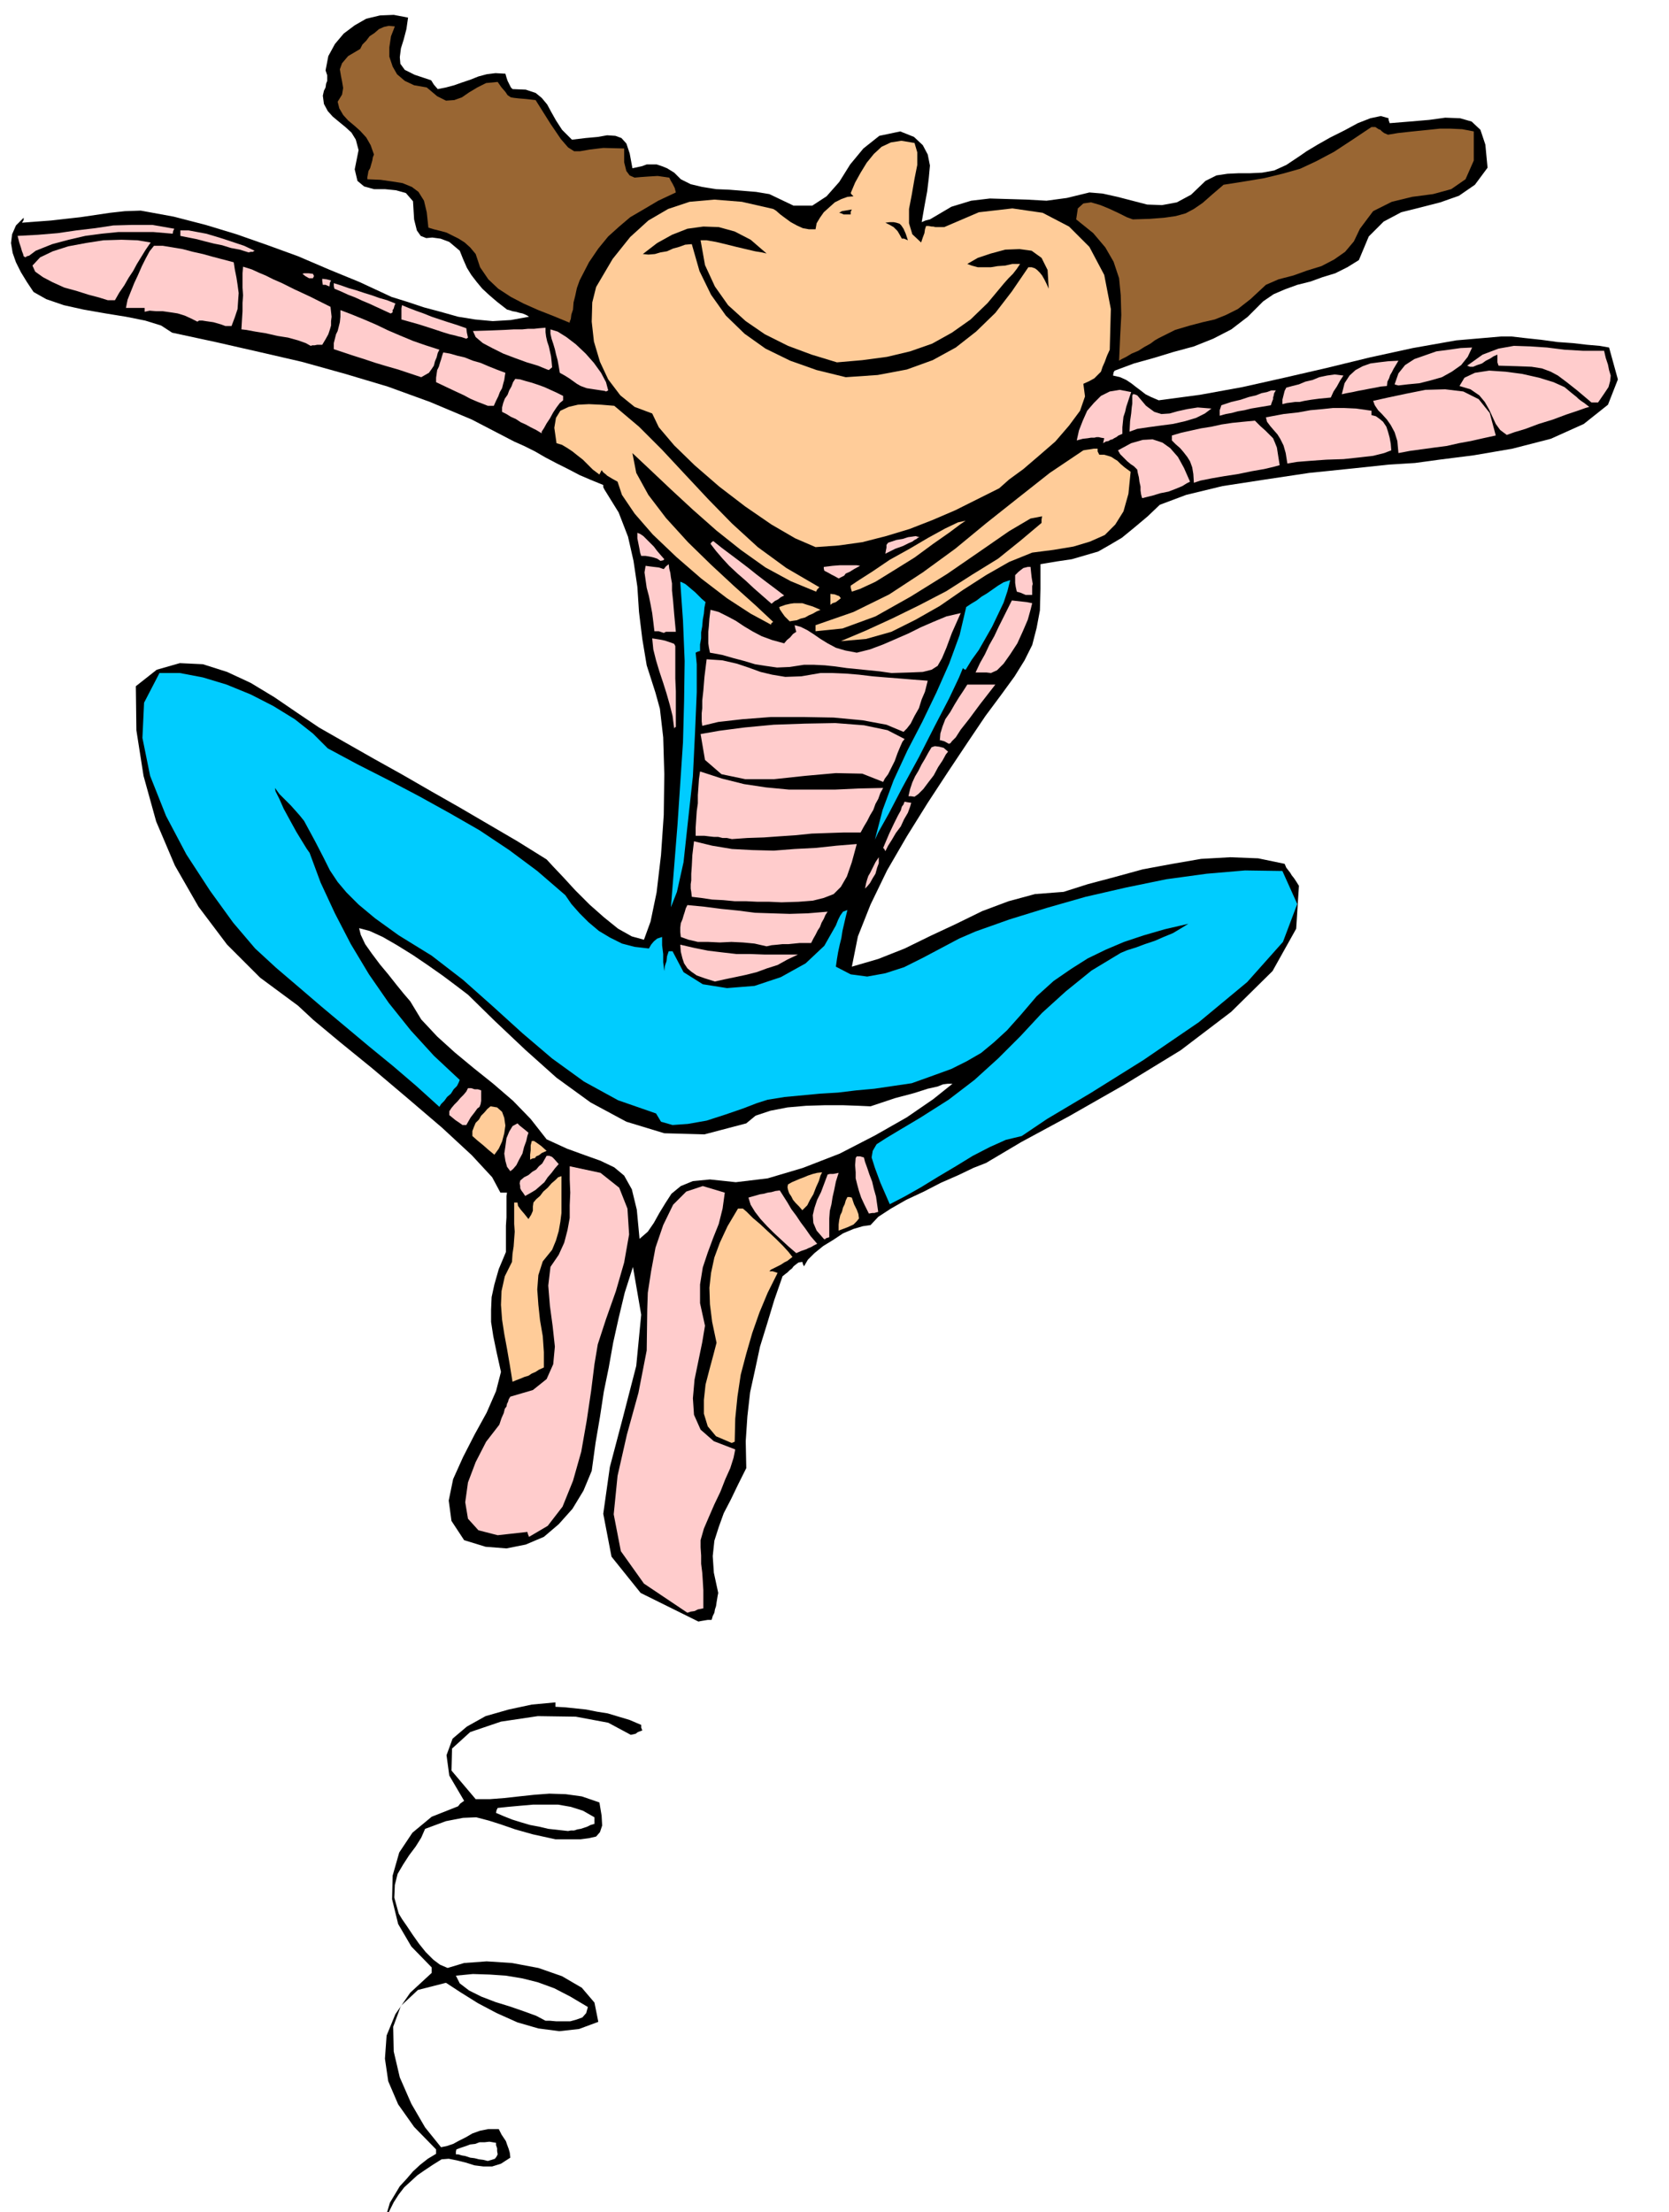 <svg xmlns="http://www.w3.org/2000/svg" width="490.455" height="649.98" fill-rule="evenodd" stroke-linecap="round" preserveAspectRatio="none" viewBox="0 0 3035 4023"><style>.brush1{fill:#000}.pen1{stroke:none}.brush2{fill:#fcc}.brush3{fill:#fc9}.brush4{fill:#0cf}.brush5{fill:#963}</style><path d="m704 4023 5-17 9-15 9-15 12-13 12-14 13-12 14-11 15-9v-8l-40-41-29-41-18-42-6-41 3-42 16-39 27-39 39-36v-10l-37-38-24-41-11-45 1-43 12-42 24-36 35-29 48-19 4-5 7-5-27-46-5-37 11-30 26-22 34-19 42-12 42-9 43-4v8l18 1 19 2 19 2 20 4 19 3 20 6 20 6 21 9v5l2 5-8 3-4 3-4 1-5 1-41-22-59-11-69-1-67 10-56 19-33 30-1 40 44 52h26l26-2 27-3 28-3 27-2 30 1 29 4 32 11 4 24 1 18-4 12-7 8-13 3-15 2h-46l-41-9-32-9-26-9-22-7-23-6-24 1-31 6-38 14-7 16-10 16-12 16-11 17-10 17-5 20-1 23 8 29 6 10 9 13 10 15 12 17 12 15 14 14 12 9 14 6 30-9 41-3 46 3 48 9 43 15 36 21 23 27 7 35-35 13-36 4-38-5-38-11-38-17-34-18-32-20-26-17-51 13-31 29-14 38 1 45 11 47 21 48 25 43 29 36 10-2 12-4 11-6 12-6 12-7 14-5 15-3h19l2 4 3 6 4 6 4 6 2 6 3 8 2 7 1 9-17 11-16 5h-16l-16-2-16-5-16-4-15-3-13 1-16 10-15 10-13 9-12 11-12 11-10 13-9 14-9 18h-3zm329-693 5-1h6l6-2 6-1 6-2 6-2 6-3 7-2v-12l-21-12-22-7-23-4h-46l-23 2-22 2-19 2-2 4-1 5 14 6 15 6 16 5 17 5 16 3 17 4 18 2 18 2zm-41 345h8l11 1h26l11-3 11-4 7-8 3-11-32-19-29-15-30-11-28-7-30-5-29-2-31-1-31 3 7 14 17 13 22 11 26 10 26 8 26 9 22 8 17 9zm-105 255 7-2 6-2 3-4 2-4-1-6v-5l-2-6v-4l-12-2-9 1h-9l-8 3-9 1-8 3-9 3-8 3-1 4v5h4l7 2 6 1 9 3 8 1 8 2 8 1 8 2zm383-981-105-52-53-66-15-78 12-85 24-91 24-93 9-93-15-87-15 47-11 46-10 45-8 45-9 44-7 46-8 47-7 51-15 36-20 33-25 28-27 23-33 14-35 7-38-3-39-12-23-35-5-37 8-39 18-40 21-41 22-40 17-39 9-35-8-36-6-29-4-26v-22l1-23 5-23 8-28 13-31v-48l1-15v-39l1-6h-12l-15-28-37-40-54-50-62-53-65-55-59-48-48-40-28-26-69-51-60-60-52-69-43-75-34-80-23-83-13-83-1-80 38-30 42-12 42 2 44 14 43 20 43 26 41 28 40 27 49 28 51 29 52 29 52 30 51 29 53 31 53 31 53 33 12 13 18 19 22 24 26 26 26 23 26 21 25 14 22 6 12-33 11-53 8-68 5-73 1-74-2-67-6-52-8-29-16-50-8-48-6-49-3-46-7-47-10-44-17-44-26-42-2-4v-4l-22-9-21-9-21-11-20-10-21-11-19-11-20-10-18-8-77-40-76-32-77-28-77-23-79-22-78-18-79-18-79-17-20-13-29-9-35-7-37-6-40-7-36-8-32-11-23-13-12-18-11-18-9-18-6-17-3-18 2-16 7-16 14-14v4l-3 5 26-2 27-2 26-3 27-3 27-4 27-4 27-3 29-1 60 11 58 15 56 17 57 20 55 20 56 24 56 23 58 27 29 9 30 10 30 8 32 9 31 5 32 3 33-2 33-6-3-2-4-2-5-2-5-1-7-2-6-1-6-2-4-1-18-14-14-12-13-12-10-12-10-13-8-13-7-16-6-15-19-16-16-6-15-2-11 1-10-4-7-10-5-20-2-33-13-15-18-5-20-2h-20l-18-5-12-10-5-21 7-35-5-19-8-13-11-10-11-9-12-10-9-10-7-13-2-15 2-9 3-6 1-7 2-5v-10l-3-9 5-26 12-22 16-19 20-15 21-12 25-6 25-1 26 5-3 21-5 19-5 16-2 16 1 12 8 11 18 9 30 10 5 8 7 8 15-3 15-4 14-5 15-5 15-6 15-4 16-2 18 1 2 7 2 6 2 4 2 4 2 4 3 3 24 1 18 6 11 9 10 12 7 13 9 16 11 17 18 18 25-3 22-2 17-3 15 1 11 4 9 10 6 18 5 27 9-2 9-2 8-3h18l9 3 10 4 13 8 12 12 18 9 21 5 25 4 24 1 25 2 24 2 24 4 44 21h34l26-17 23-26 20-32 24-29 29-23 38-8 25 10 16 15 9 17 4 20-2 22-3 25-5 27-5 29 7-3 8-2 39-23 36-11 34-4 34 1 33 1 36 2 37-5 41-10 24 2 27 6 27 7 27 7 27 1 27-5 26-14 26-25 20-10 20-3 21-1h21l21-1 22-4 22-10 24-16 13-9 20-12 23-13 26-13 24-13 23-9 19-4 14 4v3l2 6 37-3 35-3 29-4 27 1 21 6 16 15 9 27 4 42-23 31-29 20-34 12-35 9-36 9-32 17-27 27-18 43-21 13-22 11-23 7-22 8-24 6-22 8-21 9-19 13-28 28-30 23-33 17-35 14-37 10-36 11-36 10-35 13-2 3-1 6 13 3 11 5 9 6 9 7 8 6 9 7 10 5 14 6 75-10 77-14 76-17 78-18 78-19 78-17 79-14 81-7h20l26 3 28 3 29 4 28 2 26 3 23 2 17 3 16 58-18 46-44 35-60 27-70 18-70 12-63 8-44 6-48 3-66 7-78 8-80 12-78 12-66 16-48 18-22 21-25 21-22 18-22 13-21 12-24 7-24 7-27 4-30 5v45l-1 39-6 32-8 31-14 28-18 29-24 33-29 39-31 46-36 54-38 58-38 61-36 62-30 62-23 58-11 55 48-14 48-19 47-23 47-22 47-23 48-18 48-13 52-4 44-14 49-13 51-14 54-10 52-9 53-3 51 2 48 10 3 7 7 9 3 5 4 5 4 6 5 8-5 78-43 77-75 74-92 70-103 63-100 57-87 47-64 38-23 9-27 13-32 14-31 16-32 15-28 16-23 15-14 15-14 2-17 5-19 8-18 12-18 11-16 13-12 12-7 12-2-4-1-4-7 1-4 3-5 4-3 4-4 3-4 4-4 3-5 4-15 43-13 43-13 42-9 42-9 41-5 44-3 45 1 49-15 30-13 27-13 25-9 25-8 25-3 28 2 30 8 37-1 5-1 6-1 6-1 7-2 6-1 6-3 6-2 7h-7l-6 1-6 1-5 1zm-107-696 15-13 11-16 10-18 11-18 11-17 17-14 22-9 31-3 47 5 58-7 64-19 67-26 64-33 58-33 48-33 35-28h-9l-8 1-10 4-18 4-25 8-34 9-45 15-22-1-28-1h-33l-34 1-34 3-31 6-27 9-17 14-76 20-73-2-69-21-65-35-62-45-57-51-55-52-49-48-21-16-24-18-27-19-28-19-29-18-26-15-24-11-19-5 3 12 8 17 12 17 15 20 15 18 15 19 13 16 12 14 20 33 29 31 32 29 35 29 35 28 36 31 32 33 29 37 37 17 33 12 28 10 25 12 18 15 14 25 9 37 5 53z" class="pen1 brush1"/><path d="m1250 2933-79-53-42-59-13-67 7-70 17-75 21-76 15-77 1-75 1-30 6-39 8-43 14-41 18-37 24-24 30-10 40 12-4 29-7 28-10 25-10 27-9 27-5 31v34l9 41-5 30-7 34-7 34-3 34 2 30 12 27 24 21 39 15-3 15-6 19-9 20-9 23-11 23-10 23-9 21-6 21v13l1 15v15l2 16 1 15 1 17v33l-10 2-6 3-7 1-6 2zm-288-138-2-5-1-4-54 6-35-9-19-21-5-30 5-36 14-37 19-37 24-31 4-12 4-9 2-8 3-4 1-5 2-4 1-4 3-5 41-12 25-20 12-27 3-32-4-37-5-37-3-37 4-34 15-22 10-22 6-23 4-22v-23l1-23-1-24v-24l56 12 34 27 15 38 3 47-9 51-15 52-18 51-15 46-6 36-6 48-8 54-10 57-15 53-19 47-27 35-34 20z" class="pen1 brush2"/><path d="m1330 2624-28-12-15-18-7-23v-25l3-28 7-27 7-26 6-23-8-38-4-32-1-30 3-27 6-28 10-27 14-30 19-32h9l7 6 11 11 13 11 15 14 14 13 13 13 10 11 7 9-4 3-5 4-6 3-6 4-6 3-6 3-6 3-3 3h6l9 3-18 36-15 36-13 37-11 38-10 38-6 40-4 40-1 42-5 2h-1zm-398-111-5-31-5-29-5-27-4-26-2-27 1-25 6-27 13-26 1-15 2-13 1-14 1-13-1-14v-39h6l1 6 5 7 6 7 8 10 5-8 3-7v-8l1-7 5-6 7-6 6-8 8-7 7-8 7-6 5-5 6-2v67l-2 16-3 17-5 17-7 17-17 21-8 25-2 26 2 28 3 28 5 29 2 29v28l-9 4-6 4-7 3-6 4-7 2-7 3-8 3-7 3z" class="pen1 brush3"/><path d="m1151 2297 1-7 2-7h4l4 2-6 5-5 7z" class="pen1 brush1"/><path d="m1448 2279-14-12-13-12-14-13-12-12-12-13-10-13-8-13-4-13 7-2 7-2 7-2 7-1 7-2 7-1 7-2 8-1 7 11 7 11 7 12 9 12 8 12 9 12 9 13 12 14-6 3-5 3-5 2-4 2-9 3-9 4zm50-26-13-15-6-14-1-14 3-13 5-15 7-14 6-16 6-16 4-1h6l5-1 5-1-5 16-3 15-3 13-2 13-3 12-1 14v34l-6 2-2 2-2-1z" class="pen1 brush2"/><path d="M1525 2238v-11l1-8 2-9 3-6 2-8 3-6 2-7 3-6h4l4 1 4 12 5 10 3 8 1 8-4 5-6 6-11 5-16 6z" class="pen1 brush3"/><path d="m1580 2207-8-16-6-13-4-12-3-11-3-12v-11l-1-13 1-13 2-3h6l7 2 2 8 4 11 4 12 5 13 3 13 4 14 2 14 2 14-4 1-3 1h-4l-6 1z" class="pen1 brush2"/><path d="m1459 2201-6-7-6-6-5-6-3-6-4-6-2-6-1-5 1-5 7-4 7-3 7-3 8-3 7-3 9-3 8-2 9-1-3 6-3 10-5 11-5 13-6 10-5 10-6 6-3 3z" class="pen1 brush3"/><path d="m1618 2190-17-39-10-27-6-19 2-12 7-12 17-11 25-15 37-22 52-33 47-36 43-39 41-41 39-42 43-39 47-38 53-32 12-5 16-5 16-6 18-6 16-7 17-7 15-9 13-8-43 10-38 11-36 12-33 14-33 16-30 19-32 22-31 28-29 34-25 28-24 22-23 19-26 15-28 14-33 12-39 14-34 5-34 5-33 3-33 4-33 2-32 3-32 3-31 5-19 6-26 10-32 11-34 11-34 6-28 2-21-6-9-15-69-24-62-34-58-42-54-46-54-49-54-48-57-44-60-37-43-31-30-25-22-22-16-19-14-21-12-24-15-29-20-37-8-10-8-9-8-9-7-7-8-8-6-6-5-7-3-4 1 6 7 14 8 18 12 22 11 20 11 18 8 13 5 7 20 54 26 56 29 56 33 55 36 52 40 50 42 46 47 44-2 5-3 6-6 6-5 8-7 6-5 7-6 6-3 5-42-38-42-36-44-36-43-36-43-36-42-36-41-35-38-35-40-47-42-58-43-66-37-70-29-73-14-69 3-64 28-54h37l42 8 43 13 44 18 41 21 39 24 33 26 27 27 54 29 57 29 55 29 56 31 54 31 54 36 51 38 51 44 11 16 15 17 16 16 19 16 20 12 22 11 23 6 26 3 4-7 5-6 6-5 9-3v15l1 8 1 8v15l1 8 1 8 1-9 3-9 1-9 3-9h7l20 38 35 22 44 7 50-4 48-16 45-25 34-32 21-37 4-10 4-8 5-7 8-3-3 12-3 13-3 13-2 13-3 12-3 14-2 12-2 14 27 14 30 4 33-6 34-11 34-17 34-18 32-17 30-13 62-22 68-21 70-20 74-17 73-15 73-10 70-6 68 1 27 60-26 69-65 73-88 73-101 69-96 60-79 47-46 31-29 7-29 13-31 16-31 19-32 19-31 19-30 17-27 14z" class="pen1 brush4"/><path d="m955 2175-4-6-3-4-2-4v-3l-1-6 1-5 7-6 8-4 7-6 7-4 5-6 6-5 4-7 4-7h5l5 2 4 4 8 9-7 8-6 8-7 8-6 9-8 7-8 7-10 6-9 5zm-27-45-6-8-3-11-2-13 2-13 2-15 5-12 6-10 9-5 4 4 5 4 5 4 6 5-2 6-2 9-4 11-3 12-6 11-5 10-6 7-5 4z" class="pen1 brush2"/><path d="M964 2109v-9l1-8v-9l2-8h4l6 4 7 5 10 9-9 4-5 4-5 2-2 3-5 1-4 2zm-65-9-11-9-9-8-11-9-9-8v-9l3-8 3-7 6-6 4-7 6-6 5-6 6-5 12 2 9 8 4 11 2 14-2 14-4 15-6 13-8 11z" class="pen1 brush3"/><path d="m841 2046-7-5-6-4-6-5-5-4v-7l4-6 5-6 6-6 5-6 6-6 5-6 3-6h6l6 2h6l6 2v19l-1 6-2 5-4 3-5 7-7 9-8 14h-7zm459-261-19-6-14-5-10-7-7-6-6-9-3-9-3-12-1-13 26 6 25 5 25 3 26 3h25l27 1h60l-19 9-18 10-19 6-19 7-20 5-19 4-19 4-18 4zm94-64-22-5-21-2-21-1-21 1-21-1h-19l-17-4-14-5-1-9v-8l1-8 3-7 2-7 2-6 2-7 3-6 31 3 31 4 30 3 31 4 30 1 33 1 33-1 36-3-4 6-3 7-4 7-3 8-4 6-4 8-4 7-4 8h-21l-10 1-10 1h-11l-9 1-11 1-9 2z" class="pen1 brush2"/><path d="m1220 1650 6-75 6-75 5-75 5-75 2-75 1-73-3-73-5-71 3 1 6 3 5 4 7 6 6 5 6 6 6 6 7 6-2 10-1 11-2 11-1 12-2 11v11l-2 11v12l-4 1-4 2 2 21v51l-3 71-4 82-9 82-8 74-12 54-11 28z" class="pen1 brush4"/><path d="m1421 1641-22-1h-21l-21-1h-21l-21-2-20-1-20-3-17-2-1-9-1-6v-8l1-7v-12l1-14 1-20 3-25 33 8 36 6 37 2 39 1 38-3 39-2 37-4 37-3-9 33-9 26-11 19-13 13-18 7-20 5-26 2-31 1zm152-25 2-10 2-7 2-6 3-5 3-6 3-6 4-8 6-9v11l-3 8-3 11-5 8-5 9-5 6-4 4zm37-68-2-4-2-2 11-26 9-19 7-14 5-9 2-7 3-4 1-3 1-2 5 1 7 1-2 7-4 11-7 12-6 13-9 12-7 12-7 11-5 10zm-279-22-9-2h-8l-8-2h-8l-9-1-8-1h-16v-15l1-15 1-15 2-14v-15l1-14 1-15 2-14 40 13 40 10 40 6 42 4h83l43-2 45-1-5 9-4 11-5 9-4 11-6 10-5 10-6 10-6 11h-30l-30 1-29 1-29 3-30 2-28 2-30 1-28 2z" class="pen1 brush2"/><path d="m1591 1527 14-54 20-54 25-54 27-52 26-54 23-52 19-52 12-51 9-6 10-6 9-7 10-6 10-7 10-7 10-6 12-4-5 20-7 21-10 21-11 23-12 21-12 21-13 18-11 18-3-1-2-2-7 17-18 38-26 50-29 57-30 55-25 48-19 34-6 13z" class="pen1 brush4"/><path d="m1663 1449-7-1h-4l3-13 4-12 5-11 6-10 6-12 6-10 6-11 6-10 6-2 8 1 8 2 8 7-4 5-6 11-8 12-8 15-10 13-9 12-9 9-7 5zm-57-27-38-15-48-1-56 5-56 6h-53l-43-9-30-26-8-47 34-6 46-6 53-5 57-2 55-1 52 4 43 9 31 16-4 5-4 9-5 12-5 14-6 12-6 12-6 8-3 6zm120-69-9-5-4-1-3-1-1 1 1-13 4-13 5-13 9-13 8-14 8-13 8-12 7-11h51l-28 36-20 27-15 19-9 14-7 7-3 4h-2v1z" class="pen1 brush2"/><path d="m1643 1331-31-13-43-8-53-5-56-1h-58l-52 4-44 5-29 7-1-8v-15l1-9v-14l2-18 2-25 4-32 29 2 26 6 21 7 22 8 21 5 24 4 29-1 35-6h22l24 1 24 2 25 3 24 2 26 2 24 2 26 2-2 8-3 12-6 14-5 16-8 14-7 14-7 9-6 6zm-417-6-3-23-5-20-6-21-6-19-7-21-6-20-5-20-2-20 13 2 10 2 6 2 6 2 5 2 2 4v59l1 23v65l-2 1-1 2z" class="pen1 brush2"/><path d="m1621 1224-21-3-20-2-20-2-20-2-21-3-19-2-20-1h-18l-26 4-23 1-21-3-19-3-20-6-19-5-21-6-22-4-2-10-1-7v-21l1-10 1-14 2-16 15 4 16 8 15 8 15 10 15 9 17 9 19 7 22 6 5-6 6-5 5-6 6-4-2-7-1-5 11 3 12 6 11 7 13 9 13 8 15 8 17 5 21 4 24-6 24-9 23-10 23-10 22-11 23-10 24-10 26-6-16 36-10 27-8 19-8 14-11 7-16 4-24 1-33 1zm181 0-8-1h-20l8-17 9-16 8-17 9-16 8-17 8-16 8-16 8-16 9 1 9 1 9 1 10 2-3 12-5 18-9 21-10 22-13 20-12 17-12 12-11 5z" class="pen1 brush2"/><path d="m1529 1166 45-19 48-22 49-24 50-26 47-30 47-29 41-33 38-32v-6l1-6-21 4-39 23-52 36-61 42-66 41-64 36-60 22-49 5v-11l69-24 65-32 61-40 59-43 57-47 58-46 57-45 61-41 6-1 7-1 6-1h7v5l3 6h9l7 2 6 2 6 4 5 3 6 6 7 6 11 8-4 40-9 32-15 24-19 19-27 12-30 9-36 6-39 5-42 17-42 24-42 27-42 29-44 25-44 22-46 13-46 4z" class="pen1 brush3"/><path d="m1207 1151-9-3h-8l-2-17-2-16-3-16-3-15-4-15-2-14-2-14 2-12 7 1 8 1 9 1 9 3 4-5 5-4 1 8 2 8 1 8 2 11v13l2 19 2 24 3 32h-18l-4 2z" class="pen1 brush2"/><path d="m1402 1136-37-20-43-28-47-36-45-39-43-41-33-38-23-34-8-24-9-5-5-3-5-3-2-2-5-4-3-4-2 4-2 4-12-9-9-9-9-9-9-7-10-8-9-6-10-6-10-3-4-28 3-18 8-13 15-7 17-4 20-1 22 1 24 2 45 38 42 42 41 44 43 46 43 44 47 43 52 38 60 35-4 4-2 4-46-19-46-25-45-32-44-35-43-38-40-37-37-35-33-31 7 36 22 40 32 42 40 44 42 41 42 39 39 35 32 30-3 2-1 3z" class="pen1 brush3"/><path d="m1436 1130-9-9-5-7-4-6-1-4 11-4 9-2 7-1h15l9 3 10 3 14 6-7 3-7 4-7 3-7 4-8 2-7 3-7 1-6 1z" class="pen1 brush3"/><path d="m1403 1098-16-14-16-14-15-14-15-13-15-14-12-13-12-14-10-13 2-3 3-2 15 12 16 12 16 12 17 13 15 12 17 13 16 12 17 13-6 3-5 4-6 3-6 5z" class="pen1 brush2"/><path d="M1510 1100v-20l8 1 5 2 3 1 3 4-5 4-4 3-6 2-4 3z" class="pen1 brush3"/><path d="m1865 1082-9-4-7-2-2-9-1-7v-14l6-6 5-4 4-3 4-1 4-1h5l1 10 1 9 1 6 1 6-1 4v16h-12z" class="pen1 brush2"/><path d="m1549 1076-2-7v-4l15-10 25-16 31-21 36-20 34-20 31-17 23-11 14-3-9 6-20 15-30 21-34 25-37 23-34 21-28 13-15 5z" class="pen1 brush3"/><path d="m1525 1052-7-4-6-3-7-4-6-3-1-4v-3l16-2 13-1h31l6 1-11 6-8 5-7 3-3 4-6 3-4 2zm-324-32-6-4-6-2-4-1-5-1-6-1h-8l-2-6-1-6-1-5-1-5-2-10v-10l5 2 6 4 6 6 7 7 6 6 6 8 6 7 7 8-2 2-5 1zm409-13 1-6 1-5v-5l3-4 15-5 12-2 9-3 7-1 7-1 7 2-3 1-2 2-4 2-4 3-7 3-10 5-14 5-18 9z" class="pen1 brush2"/><path d="m1483 995-37-16-43-25-48-33-47-36-45-39-37-36-28-33-12-25-32-12-26-21-22-29-15-32-11-37-4-36 1-35 7-28 30-51 32-40 33-30 36-21 39-13 45-4 50 4 57 13 5 3 8 7 8 6 11 8 11 6 11 5 11 2h12l2-11 6-10 7-10 10-9 10-9 12-6 11-4 11-1-4-4-1-2 8-19 10-18 11-18 13-16 14-13 17-8 19-3 24 4 5 17v23l-5 25-5 29-5 26v26l6 20 16 15 3-9 3-8 1-7 2-6h5l5 1h3l4 1h16l63-27 61-7 55 8 48 25 37 37 27 51 12 62-2 74-5 11-4 11-4 9-3 9-6 6-6 6-9 5-11 5 3 23-9 26-20 27-25 29-30 26-28 24-26 19-18 16-40 20-40 20-42 18-41 16-43 13-43 11-43 6-42 3z" class="pen1 brush3"/><path d="m2077 906-1-3-1-4-1-7v-7l-2-9-1-8-2-8-1-6-6-6-6-4-6-5-4-4-9-9-4-7 24-13 21-6 18-1 18 6 14 10 14 16 11 20 11 25-6 3-8 5-12 5-13 5-15 3-13 4-12 3-8 2zm94-28-1-16-2-12-4-11-5-8-7-9-6-7-8-7-7-7v-9l17-5 18-4 18-4 19-3 18-4 20-3 20-2 21-2 10 10 9 8 7 7 7 7 3 7 4 10 2 13 3 19-11 3-17 4-23 4-24 5-26 4-23 4-20 4-12 4zm170-35-3-19-4-14-6-12-5-8-7-8-6-7-6-8-2-8 32-6 27-3 22-4 22-2 19-2h20l22 1 28 4v8l8 2 7 5 6 5 6 9 3 9 3 11 2 11 1 12-13 5-20 5-26 3-28 3-31 1-28 2-25 2-18 3z" class="pen1 brush2"/><path d="m2543 824-2-22-5-16-7-13-7-10-9-10-7-7-6-9-3-8 27-6 33-7 35-7 36-1 33 4 28 14 20 25 11 41-23 5-22 5-22 4-22 5-23 3-22 3-22 3-21 4zm-537-18 1-5 1-4-6-1-4-1h-4l-4 1h-6l-6 1-9 1-11 3 4-18 7-18 8-18 12-14 13-13 16-8 18-3 21 4-3 9-3 9-3 9-2 9-3 9-1 9-1 10v12l-7 3-4 3-4 2-3 2-4 1-3 2-5 1-5 3z" class="pen1 brush2"/><path d="m2740 791-12-9-8-11-6-13-6-13-8-14-10-12-16-11-20-6 9-15 19-9 26-4 30 2 30 4 31 7 26 8 20 9 6 5 6 5 5 4 5 4 3 3 5 4 6 4 9 7-7 2-14 5-21 7-24 9-26 8-24 9-20 6-14 5zm-1755-3-10-6-10-5-9-5-9-4-9-6-9-4-8-5-8-4v-8l2-8 3-8 5-7 3-8 4-7 3-8 4-6 9 1 10 3 11 3 12 4 11 4 11 5 11 5 12 6v8l-6 5-6 8-6 9-6 11-6 9-5 9-4 6v3zm1069-3 1-19 2-14 1-11 1-7v-14l1-3h3l5 2 16 19 15 11 13 4 15-1 14-4 18-4 19-3 25 2-12 9-16 8-20 6-22 5-23 3-22 3-20 3-14 5zm164-29v-10l3-9 18-6 17-4 15-5 13-3 10-4 10-2 8-3h8l-3 5-1 5-1 3v3l-2 5-2 6-12 2-12 2-12 2-12 3-12 2-11 3-11 2-11 3zM887 738l-10-4-8-3-7-3-7-3-11-6-13-6-17-8-21-10v-8l1-7 1-7 3-6 2-7 2-6 2-7 2-6 12 2 14 4 13 3 15 6 14 4 14 6 15 6 16 6-1 6-1 7-2 7-2 8-4 7-3 8-4 8-4 9h-11zm1445-3v-8l2-8 2-8 3-6 11-3 12-3 12-5 13-3 12-5 14-3 14-2 16 2-6 9-6 11-6 9-5 11-21 2-15 2-12 2-9 2h-8l-7 1-8 1-8 2z" class="pen1 brush2"/><path d="m2894 732-26-22-19-15-16-12-13-7-16-6-19-3-26-1-34-1-2-6v-14l-7 3-6 4-8 4-7 5-9 3-7 3h-6l-5-2 28-20 29-11 28-5 30 1 30 2 32 4 34 2h38l3 13 4 12 2 10 3 10-1 10-3 11-8 12-11 16h-12zm-454-15 5-20 9-14 11-10 13-7 14-5 15-2 17-2 19-1-3 5-3 5-3 5-3 6-3 5-2 6-3 6-1 8-11 1-10 2-11 2-10 2-11 2-9 2-11 2-9 2zm-1340-6-20-3-13-2-11-4-7-4-7-5-7-5-8-5-9-5-2-12-2-11-3-11-2-9-3-10-3-9-2-9v-8l13 4 16 10 17 13 18 17 15 17 13 18 9 17 4 15-4 2-2-1zm1443-10-4-1-3-1 7-20 12-15 17-11 20-7 20-7 23-3 21-3 21-1-8 17-12 15-17 12-18 10-21 6-20 5-21 2-17 2zM766 686l-21-7-21-7-21-6-20-6-21-7-19-6-18-6-18-6v-11l2-8 2-8 3-6 2-8 2-8 1-10v-12l21 8 22 9 21 9 23 11 21 9 24 10 23 8 25 8-3 6-2 8-3 7-2 8-4 6-5 7-7 4-7 4z" class="pen1 brush2"/><path d="m1538 686-53-13-48-17-45-22-38-27-34-33-27-38-21-43-14-49-12 1-11 4-11 3-11 5-12 2-10 3-12 1-10-1 26-20 27-15 28-11 29-4 28 1 29 8 29 15 29 25-9-2-12-2-17-4-17-4-20-5-17-4-17-3h-11l8 45 18 39 24 34 32 29 35 24 42 21 43 16 46 14 46-4 45-6 42-10 40-14 36-20 34-24 31-30 30-36 8-9 8-8 7-9 6-9h-14l-13 3-14 1-12 2h-24l-11-3-8-3 19-11 24-8 26-7 26-1 22 3 18 13 11 22 2 34-4-9-4-8-4-7-4-5-5-5-4-3-6-2h-6l-30 44-30 39-35 34-37 29-42 23-47 17-53 10-58 4z" class="pen1 brush1"/><path d="m995 672-17-7-20-6-22-8-21-8-20-10-17-9-13-11-5-11 32-1 25-1 18-1h15l10-1h11l9-1 12-1v8l1 8 2 9 3 9 2 9 2 9 1 9 1 11-6 5-3-1z" class="pen1 brush2"/><path d="m2035 656 2-45 2-38-1-36-3-31-10-30-15-26-22-26-31-25 3-20 10-9 14-2 17 5 17 7 17 8 14 7 11 4 31-1 26-2 21-3 18-5 15-8 16-11 17-15 21-18 38-6 36-6 33-8 32-9 30-14 32-17 32-21 36-24h7l6 4 3 1 3 3 4 3 7 3 18-3 18-2 19-2 20-2 19-2h20l21 1 21 4v53l-15 34-26 18-33 9-38 5-37 9-34 17-24 32-11 23-16 19-20 14-23 12-26 8-25 9-27 7-23 10-28 26-23 18-22 11-20 8-22 5-23 6-27 8-30 15-7 4-8 6-11 6-11 7-12 5-10 6-8 4-5 3z" class="pen1 brush5"/><path d="m565 629-9-5-14-5-18-5-19-3-22-5-19-3-16-3-9-1 1-17 1-16v-15l1-14-1-14v-26l1-12 16 5 13 6 12 5 14 7 16 7 22 11 28 13 38 19 1 9 1 9-1 8v8l-2 7-3 9-5 9-6 10h-9l-5 1h-4l-3 1zm280-14-6-2-5-1-7-2-9-2-13-4-18-6-25-8-32-9v-20l1-6 12 5 13 5 14 5 15 6 15 5 15 5 16 5 17 6 1 8 2 9-3 2-3-1zm-435-22-8-3-7-2-7-2-7-1-7-1-6-1h-6l-3 2-12-6-11-5-13-4-13-2-14-2h-12l-12-1-9 2v-7h-34l3-15 6-15 6-15 7-15 7-16 7-14 7-13 8-10h16l18 3 18 3 19 5 18 4 18 5 19 5 19 5 2 13 3 15 2 13 2 15-1 14-1 15-5 15-6 16h-11z" class="pen1 brush2"/><path d="m1036 587-29-12-28-11-27-12-23-12-23-15-18-17-15-22-8-24-10-12-10-9-11-7-10-5-12-6-11-3-12-3-10-3-3-28-5-21-10-16-12-9-17-7-19-3-21-3-24-1v-4l1-5 1-6 3-5 2-7 2-7 1-6 2-5-6-17-8-14-11-12-10-9-12-10-9-10-7-12-3-12 8-13 2-12-2-12-2-10-2-12 4-11 11-13 22-13 4-8 7-7 6-8 9-6 8-7 9-4 9-2 11 1-7 18-3 20v17l6 18 8 14 14 12 17 8 23 4 19 16 16 8 15-1 14-5 13-9 15-9 16-8 21-2 7 10 7 8 4 6 6 4 6 1 9 1 12 1 18 2 27 43 19 28 13 15 11 7h11l17-3 25-3 38 1v25l4 16 6 8 9 4 11-1 14-1 17-1 21 3 3 6 3 5 2 4 2 4 1 4 1 4-32 15-27 16-24 14-20 17-20 18-18 22-17 25-17 33-5 14-3 14-3 12-1 13-3 9-1 8-2 5v2z" class="pen1 brush5"/><path d="m710 570-13-6-13-6-13-6-12-5-13-6-13-5-13-6-12-5-1-5v-5l13 4 14 5 14 4 15 5 13 4 14 5 14 4 15 6-2 5-1 4-2 3v4l-3 2h-1zm-514-24-16-5-19-5-22-7-22-6-22-10-17-9-14-10-5-11 14-15 23-11 28-9 32-6 32-5 33-1 29 1 24 4-9 13-8 13-8 13-7 13-8 12-8 14-9 13-8 14h-13zm403-25-7-3h-5l-1-7v-4l8 1 8 2-2 4-1 7zm-37-15-7-4-5-4 3-1h8l8 1 2 4-2 4h-7z" class="pen1 brush2"/><path d="m46 468-3-2-1-4-2-5-2-7-3-9-3-12 37-2 36-3 34-5 34-4 33-5 35-1h36l40 7-2 4-1 5-35-3h-64l-30 3-30 4-30 7-30 8-30 12-8 6-4 3-4 1-3 2zm406-9-16-5-16-3-16-5-15-3-16-4-15-4-15-3-15-3v-10h15l16 3 16 3 17 5 16 5 18 6 18 6 19 9-2 1-1 1h-4l-4 1z" class="pen1 brush2"/><path d="m1640 434-5-9-3-5-4-4-3-3-7-4-8-4 8-1h7l5 1 6 2 3 3 4 6 4 9 4 12-7-3h-4zm-106-44-4-2-4-1 5-3 6-1 6-1 6-1-2 4v5h-13z" class="pen1 brush1"/></svg>
